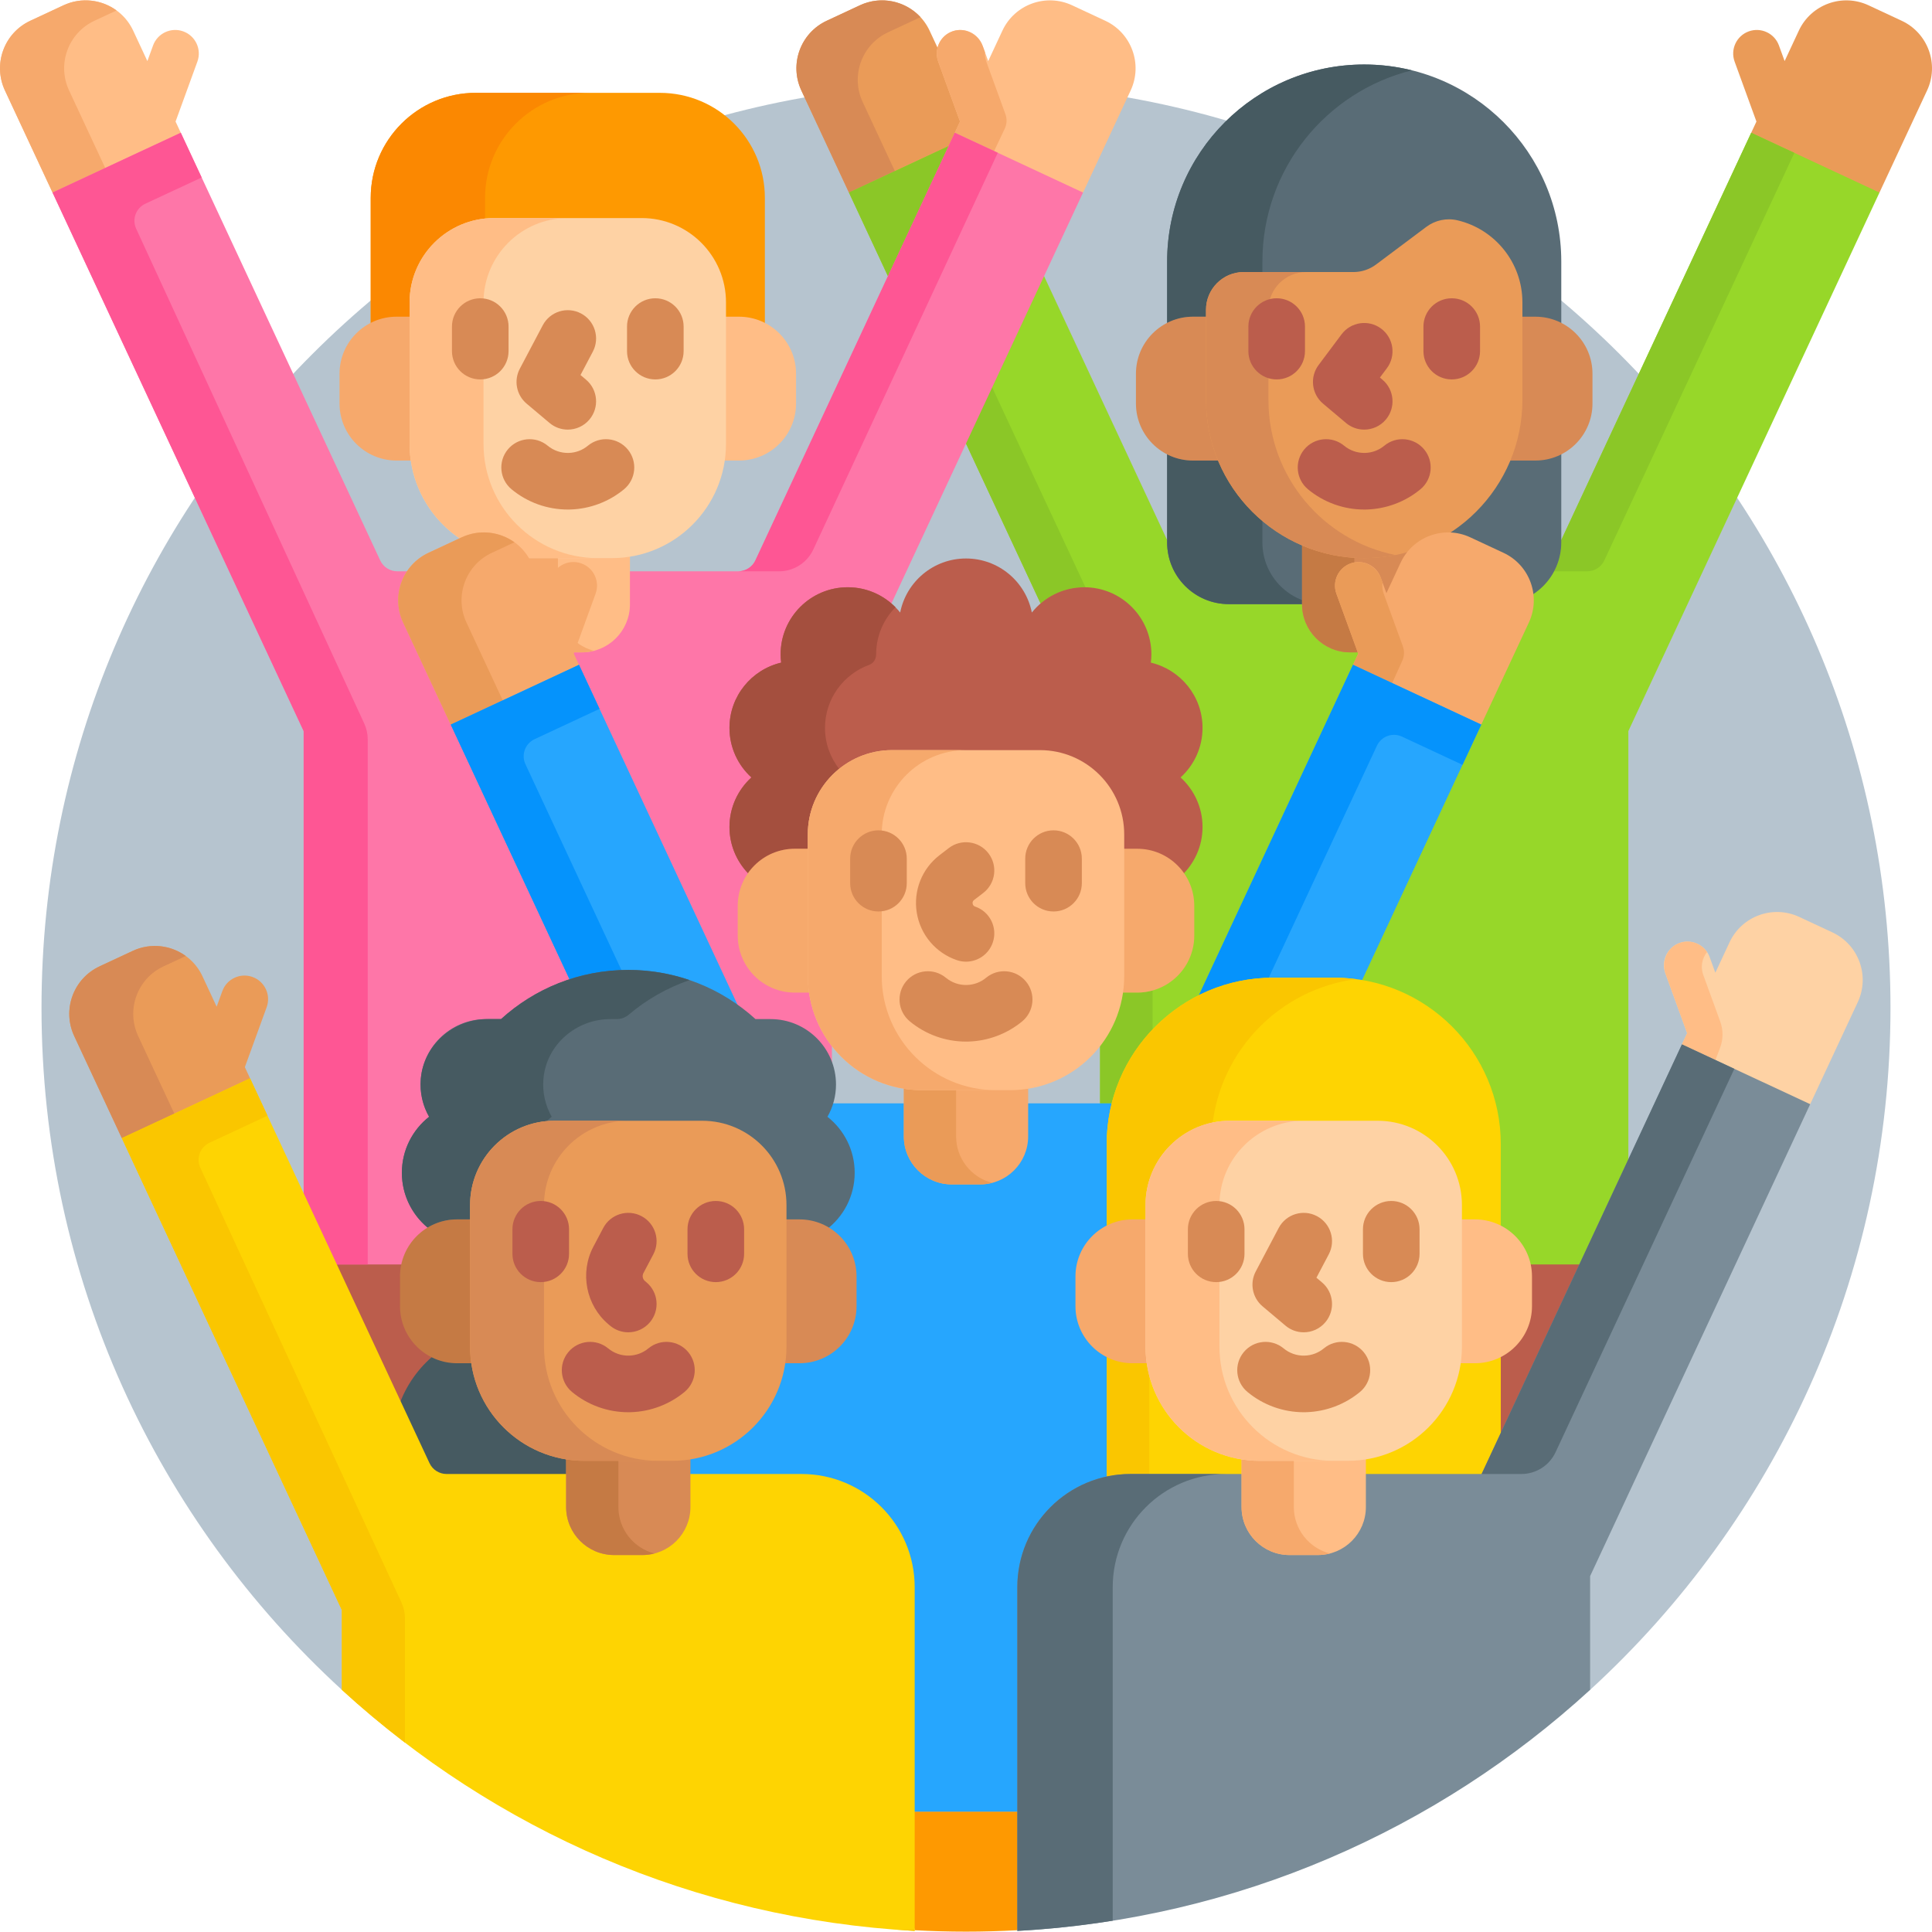 <?xml version="1.0" encoding="UTF-8"?> <svg xmlns="http://www.w3.org/2000/svg" id="Capa_1" height="512" viewBox="0 0 512 512" width="512"><g><path d="m270.601 478.905h-29.201v27.906l1 4.717c4.502.248 9.036.377 13.601.377 4.564 0 9.098-.129 13.601-.377l1-4.717v-27.906z" fill="#fe9901"></path><g><path d="m256 22.095c-135.31 0-245 109.69-245 245 0 71.556 30.682 135.94 79.601 180.733l1 .311v-21.673l-57.99-124.36 32.177-15.004 47.125 101.059c.98 2.104 3.115 3.464 5.438 3.464h94.05c15.991 0 29 13.009 29 29v59.471h29.201v-59.471c0-15.991 13.009-29 29-29h93.675l52.937-113.522 32.177 15.004-57.99 124.36v30.673l1-.311c48.917-44.794 79.599-109.178 79.599-180.734 0-135.309-109.69-245-245-245z" fill="#b6c4cf"></path><g><path d="m404.417 334.095.258 1.209c.21.985.317 1.982.317 2.963v7.888c0 7.784-6.333 14.116-14.117 14.116h-4.637l-.125.856c-1.823 12.511-11.815 22.64-24.3 24.632l-.842.134v5.73h32.305l26.826-57.529h-15.685z" fill="#bb5d4c"></path></g><g><path d="m224.981 51.03 2.349.008 24.802-11.565 3.363-7.211-5.923-16.272c-.19-.522-.266-1.053-.287-1.581l-2.93-6.283c-3.245-6.958-11.516-9.969-18.474-6.724l-8.791 4.099c-6.958 3.245-9.969 11.516-6.724 18.474z" fill="#ea9b58"></path></g><g><path d="m228.618 27.032c-3.245-6.958-.234-15.23 6.724-18.474l8.602-4.011c-3.994-4.307-10.454-5.762-16.064-3.146l-8.791 4.099c-6.958 3.245-9.969 11.516-6.724 18.474l12.616 27.055 2.349.008 10.253-4.781z" fill="#d88a55"></path></g><path d="m503.97 5.501-8.791-4.099c-6.958-3.245-15.23-.234-18.474 6.724l-3.761 8.066-1.505-4.136c-1.181-3.244-4.768-4.916-8.011-3.736-3.244 1.181-4.917 4.768-3.736 8.011l5.781 15.883-1.383 2.966.771 1.463 31.05 14.479 2.169-.092 12.616-27.055c3.243-6.958.232-15.23-6.726-18.474z" fill="#ea9b58"></path><path d="m45.587 37.367 2.324-2.187-1.383-2.966 5.781-15.883c1.181-3.244-.492-6.831-3.736-8.011-3.244-1.181-6.831.492-8.011 3.736l-1.505 4.136-3.761-8.066c-3.245-6.958-11.516-9.969-18.474-6.724l-8.792 4.099c-6.958 3.244-9.969 11.516-6.724 18.474l12.616 27.055 2.348.009z" fill="#ffbd86"></path><path d="m18.306 23.975c-3.245-6.958-.234-15.23 6.724-18.474l5.856-2.731c-3.957-2.88-9.315-3.583-14.065-1.369l-8.791 4.1c-6.958 3.244-9.969 11.516-6.724 18.474l12.616 27.055 2.348.009 12.039-5.614z" fill="#f6a96c"></path><path d="m485.61 247.093-8.791-4.099c-6.958-3.245-15.23-.234-18.474 6.724l-3.761 8.066-1.505-4.136c-1.181-3.244-4.768-4.916-8.011-3.736-3.244 1.181-4.916 4.768-3.736 8.011l5.781 15.883-1.383 2.966.732 1.445 30.98 14.447 2.277-.042 12.616-27.055c3.244-6.958.233-15.229-6.725-18.474z" fill="#fed2a4"></path><path d="m447.112 273.806-1.383 2.966 8.874 4.138 1.22-3.186c.862-2.249.883-4.734.059-6.998l-4.503-12.373c-.775-2.131-.314-4.405 1.009-6.052-1.651-2.461-4.901-3.508-7.777-2.204-3.013 1.365-4.324 4.956-3.193 8.064z" fill="#ffbd86"></path><path d="m65.539 287.218.732-1.445-1.383-2.966 5.781-15.883c1.181-3.244-.492-6.831-3.736-8.011-3.244-1.181-6.831.492-8.011 3.736l-1.505 4.136-3.761-8.066c-3.245-6.958-11.516-9.969-18.474-6.724l-8.791 4.099c-6.958 3.245-9.969 11.516-6.724 18.474l12.616 27.055 2.277.042z" fill="#ea9b58"></path><path d="m36.618 274.567c-3.245-6.958-.234-15.23 6.724-18.474l5.884-2.744c-3.955-2.868-9.304-3.567-14.045-1.356l-8.791 4.099c-6.958 3.245-9.969 11.516-6.724 18.474l12.616 27.055 2.277.042 12.07-5.629z" fill="#d88a55"></path><g><path d="m107.325 335.304.258-1.209h-19.882l18.544 39.767.856-2.153c1.713-4.308 4.466-8.208 7.961-11.277l1.119-.983-1.333-.664c-4.836-2.409-7.841-7.248-7.841-12.63v-7.888c.001-.981.108-1.978.318-2.963z" fill="#bb5d4c"></path></g><g><g><g><g fill="#97d729"><path d="m252.789 38.063-27.808 12.967 10.881 23.334z"></path><path d="m464.089 35.18-51.439 110.312c-.866 7.643-7.363 13.603-15.234 13.603h-71.773c-7.871 0-14.368-5.961-15.234-13.604l-34.271-73.494-20.69 44.37 20.763 44.526c3.051-2.724 6.97-4.265 11.13-4.265 9.257 0 16.789 7.531 16.789 16.789 0 .629-.044 1.285-.141 2.063l-.109.89.873.206c7.613 1.793 12.931 8.506 12.931 16.325 0 4.691-2.001 9.208-5.49 12.391l-.81.739.81.739c3.489 3.184 5.49 7.7 5.49 12.391 0 4.293-1.651 8.392-4.649 11.541l-.564.593.469.67c1.67 2.384 2.553 5.179 2.553 8.081v7.888c0 7.784-6.333 14.117-14.117 14.117h-4.637l-.125.856c-.68 4.666-2.476 8.952-5.084 12.613v17.883h3.867l.191-.755c4.835-19.166 22.033-32.551 41.823-32.551h16.18c23.785 0 43.136 19.351 43.136 43.136v22.186l.546.278c3.793 1.933 6.435 5.385 7.356 9.4h15.008l11.894-25.506v-115.847l66.547-142.714z"></path></g><g fill="#8bc727"><path d="m464.089 35.18-50.334 107.941v.635c0 2.763-.692 5.363-1.903 7.645h8.778c1.943 0 3.71-1.126 4.532-2.887l50.362-108.002z"></path><g><path d="m252.789 38.063-27.808 12.967 10.881 23.334z"></path><g><path d="m287.342 155.629c.11 0 .216.014.325.016l-25.28-54.158-6.939 14.881 20.315 43.566c3.111-2.679 7.151-4.305 11.579-4.305z"></path><path d="m294.618 292.402c1.886-7.474 5.682-14.183 10.834-19.592v-10.332c-1.298.363-2.661.572-4.076.572h-3.773c-.773 5.303-2.923 10.156-6.073 14.194v15.159h3.088z"></path></g></g></g><path d="m292.911 5.501-8.791-4.099c-6.958-3.245-15.23-.234-18.474 6.724l-3.761 8.066-1.505-4.136c-1.181-3.244-4.768-4.916-8.011-3.736-3.244 1.181-4.917 4.768-3.736 8.011l5.781 15.883-1.383 2.966 1.849 1.965 29.791 13.892 2.349-.008 12.616-27.055c3.244-6.957.233-15.229-6.725-18.473z" fill="#ffbd86"></path><g><path d="m266.264 34.103c.573-1.208.638-2.596.181-3.852l-5.066-13.919c-.304-.836-.416-1.693-.363-2.527l-.547-1.502c-1.171-3.216-4.67-5.119-7.919-4.045-3.363 1.111-5.12 4.771-3.917 8.074l5.781 15.883-1.383 2.966 1.849 1.965 8.142 3.797z" fill="#f6a96c"></path></g><g><path d="m361.53 17.095c-28.843 0-52.226 23.382-52.226 52.225v74.436c0 9.024 7.315 16.339 16.339 16.339h71.773c9.024 0 16.339-7.315 16.339-16.339v-74.435c0-28.843-23.382-52.226-52.225-52.226z" fill="#596c76"></path></g><g fill="#465a61"><path d="m316.154 83.928h4.451v-1.833c0-4.962 4.038-9 9-9h4.945v-3.775c0-24.49 16.86-45.034 39.603-50.68-4.043-1.004-8.269-1.545-12.622-1.545-28.843 0-52.225 23.382-52.225 52.225v16.261c2.056-1.049 4.379-1.653 6.848-1.653z"></path><path d="m334.549 143.757v-7.04c-4.693-4.125-8.432-9.308-10.854-15.167.068.166.129.335.2.5h-7.741c-2.469 0-4.792-.604-6.85-1.653v23.36c0 9.024 7.315 16.339 16.339 16.339h25.245c-9.024-.001-16.339-7.316-16.339-16.339z"></path></g><g><path d="m361.53 146.908c-5.858 0-11.427-1.246-16.471-3.473v16.724c0 7.024 5.694 12.718 12.718 12.718h7.506c7.024 0 12.718-5.694 12.718-12.718v-16.724c-5.044 2.227-10.613 3.473-16.471 3.473z" fill="#d88a55"></path><path d="m358.91 160.159v-12.341c-4.891-.302-9.556-1.436-13.852-3.273v15.614c0 7.024 5.694 12.718 12.718 12.718h7.506c1.098 0 2.157-.154 3.173-.415-5.485-1.412-9.545-6.377-9.545-12.303z" fill="#c57a44"></path><g><g fill="#d88a55"><path d="m320.604 105.983v-22.055h-4.451c-8.349 0-15.117 6.768-15.117 15.117v7.888c0 8.349 6.768 15.117 15.117 15.117h7.741c-2.115-4.936-3.29-10.366-3.29-16.067z"></path><path d="m406.905 83.928h-4.451v22.055c0 5.701-1.175 11.131-3.29 16.066h7.741c8.349 0 15.117-6.768 15.117-15.117v-7.888c0-8.348-6.768-15.116-15.117-15.116z"></path></g><g><path d="m377.987 60.125c2.357-1.765 5.378-2.418 8.245-1.746 9.872 2.317 17.222 11.179 17.222 21.757v25.847c0 23.155-18.77 41.925-41.925 41.925-23.155 0-41.925-18.77-41.925-41.925v-23.888c0-5.523 4.477-10 10-10h29.067c2.161 0 4.264-.7 5.994-1.995z" fill="#ea9b58"></path></g><g><path d="m336.15 105.983v-23.888c0-5.523 4.477-10 10-10h-16.545c-5.523 0-10 4.477-10 10v23.887c0 23.155 18.77 41.925 41.925 41.925 2.832 0 5.598-.285 8.273-.82-19.193-3.841-33.653-20.782-33.653-41.104z" fill="#d88a55"></path></g></g><g><g><path d="m361.531 135.033c-5.435 0-10.7-1.891-14.897-5.363-3.191-2.641-3.638-7.368-.998-10.56 2.641-3.191 7.367-3.639 10.56-.998 1.568 1.297 3.543 1.979 5.588 1.917 1.875-.057 3.632-.719 5.08-1.917 3.193-2.64 7.919-2.193 10.56.998 2.64 3.192 2.193 7.919-.998 10.56-3.985 3.296-9.025 5.197-14.192 5.353-.234.007-.469.01-.703.01z" fill="#bb5d4c"></path></g><g><g><path d="m338.333 100.552c-4.142 0-7.5-3.358-7.5-7.5v-6.506c0-4.142 3.358-7.5 7.5-7.5s7.5 3.358 7.5 7.5v6.506c0 4.143-3.358 7.5-7.5 7.5z" fill="#bb5d4c"></path></g><g><path d="m384.727 100.552c-4.142 0-7.5-3.358-7.5-7.5v-6.506c0-4.142 3.358-7.5 7.5-7.5s7.5 3.358 7.5 7.5v6.506c0 4.143-3.358 7.5-7.5 7.5z" fill="#bb5d4c"></path></g></g><g><path d="m361.526 113.851c-1.706 0-3.42-.578-4.827-1.763l-6.084-5.124c-3.04-2.56-3.555-7.047-1.174-10.23l6.084-8.132c2.481-3.315 7.181-3.994 10.499-1.512 3.316 2.481 3.994 7.182 1.512 10.499l-1.843 2.463.668.563c3.168 2.668 3.574 7.399.906 10.568-1.484 1.761-3.605 2.668-5.741 2.668z" fill="#bb5d4c"></path></g></g></g></g></g><g><path d="m105.095 84.928h4.451v-4.792c0-11.771 9.577-21.348 21.348-21.348h39.155c11.771 0 21.348 9.577 21.348 21.348v4.792h4.451c2.485 0 4.819.651 6.85 1.783v-34.269c0-15.375-12.464-27.838-27.838-27.838h-48.775c-15.375 0-27.838 12.464-27.838 27.838v34.269c2.029-1.132 4.362-1.783 6.848-1.783z" fill="#fe9901"></path><g><path d="m128.549 52.442c0-15.375 12.464-27.838 27.838-27.838h-30.304c-15.375 0-27.838 12.464-27.838 27.838v34.269c2.031-1.132 4.364-1.783 6.85-1.783h4.451v-4.792c0-10.978 8.332-20.04 19.004-21.212v-6.482z" fill="#fb8801"></path></g><g><g><path d="m80.47 318.589 7.697 16.506h19.19l.208-.724c.981-3.422 3.212-6.328 6.28-8.181l1.203-.727-1.081-.898c-4.11-3.417-6.468-8.436-6.468-13.77 0-5.504 2.49-10.626 6.833-14.052l.674-.532-.424-.747c-1.394-2.456-2.131-5.239-2.131-8.05 0-9.013 7.333-16.345 16.345-16.345h4.375l.286-.26c9.057-8.233 20.791-12.768 33.042-12.768s23.985 4.535 33.042 12.768l.286.26h4.375c8.494 0 15.489 6.514 16.267 14.808v-10.358c-2.608-3.661-4.404-7.947-5.084-12.613l-.125-.856h-4.637c-7.784 0-14.117-6.333-14.117-14.117v-7.888c0-2.902.883-5.697 2.553-8.082l.469-.67-.564-.593c-2.998-3.149-4.649-7.247-4.649-11.541 0-4.691 2.001-9.208 5.491-12.391l.81-.739-.81-.739c-3.489-3.184-5.491-7.7-5.491-12.391 0-7.818 5.317-14.531 12.931-16.325l.873-.206-.109-.89c-.096-.778-.141-1.434-.141-2.063 0-9.257 7.532-16.789 16.789-16.789 4.161 0 8.079 1.542 11.13 4.265l51.23-109.864-33.988-15.847-52.849 113.334c-.821 1.761-2.588 2.887-4.532 2.887h-90.358c-1.943 0-3.71-1.126-4.532-2.887l-52.848-113.334-33.989 15.85 66.548 142.714z" fill="#fe76a8"></path></g><g fill="#fe5694"><path d="m253.03 35.18-52.849 113.334c-.791 1.696-2.46 2.791-4.317 2.871l-.006.015h10.61c3.886 0 7.421-2.252 9.063-5.774l48.89-105.136z"></path><path d="m80.47 318.589 7.697 16.506h9.284v-139.157c0-1.445-.313-2.874-.918-4.186l-60.449-131.136c-1.152-2.5-.067-5.461 2.428-6.625l14.926-6.96-5.527-11.851-33.989 15.85 66.548 142.714z"></path></g><g><path d="m162.138 146.908h-23.334c-1.636 0-3.24-.142-4.803-.401v13.652c0 7.024 5.694 12.718 12.718 12.718h7.506c7.024 0 12.718-5.694 12.718-12.718v-13.652c-1.566.259-3.169.401-4.805.401z" fill="#ffbd86"></path><g><path d="m147.851 160.159v-13.251h-9.048c-1.636 0-3.24-.142-4.803-.401v13.652c0 7.024 5.694 12.718 12.718 12.718h7.506c1.098 0 2.157-.154 3.173-.415-5.486-1.412-9.546-6.377-9.546-12.303z" fill="#f6a96c"></path><path d="m398.44 146.501-8.791-4.099c-6.958-3.245-15.23-.234-18.474 6.724l-3.761 8.066-1.505-4.136c-1.181-3.244-4.768-4.916-8.011-3.736-3.244 1.181-4.916 4.768-3.736 8.011l5.781 15.883-1.383 2.966 2.191 2.125 29.719 13.858 2.08-.134 12.616-27.055c3.243-6.957.233-15.229-6.726-18.473z" fill="#f6a96c"></path><g><path d="m371.632 175.071c.539-1.19.59-2.544.143-3.772l-5.084-13.968c-.361-.993-.453-2.017-.316-2.995l-.376-1.034c-1.17-3.216-4.67-5.119-7.919-4.045-3.363 1.111-5.12 4.771-3.917 8.074l5.781 15.883-1.383 2.966 2.191 2.125 7.776 3.626z" fill="#ea9b58"></path></g></g><g><g><path d="m109.545 117.65v-33.722h-4.451c-8.349 0-15.116 6.768-15.116 15.117v7.888c0 8.349 6.768 15.117 15.116 15.117h4.782c-.217-1.436-.331-2.905-.331-4.4z" fill="#f6a96c"></path><path d="m195.846 83.928h-4.451v33.722c0 1.495-.114 2.964-.331 4.399h4.782c8.349 0 15.117-6.768 15.117-15.117v-7.888c0-8.348-6.768-15.116-15.117-15.116z" fill="#ffbd86"></path></g><g><path d="m162.138 147.908h-23.335c-16.711 0-30.258-13.547-30.258-30.258v-37.514c0-12.342 10.005-22.348 22.348-22.348h39.155c12.342 0 22.348 10.005 22.348 22.348v37.514c0 16.711-13.547 30.258-30.258 30.258z" fill="#fed2a4"></path></g><g><path d="m128.137 117.65v-37.514c0-12.342 10.005-22.348 22.348-22.348h-19.591c-12.342 0-22.348 10.005-22.348 22.348v37.514c0 16.711 13.547 30.258 30.258 30.258h19.591c-16.712 0-30.258-13.547-30.258-30.258z" fill="#ffbd86"></path></g><path d="m151.486 178.196 1.955-2.015-1.383-2.966 5.781-15.883c1.181-3.244-.492-6.831-3.736-8.011-3.244-1.181-6.831.492-8.011 3.736l-1.505 4.136-3.761-8.066c-3.245-6.958-11.516-9.969-18.474-6.724l-8.791 4.099c-6.958 3.245-9.969 11.516-6.724 18.474l12.616 27.055 2.349.008z" fill="#f6a96c"></path><path d="m123.618 164.975c-3.245-6.958-.234-15.23 6.724-18.474l5.984-2.79c-3.948-2.827-9.261-3.508-13.976-1.309l-8.791 4.099c-6.958 3.245-9.969 11.516-6.724 18.474l12.616 27.055 2.349.008 11.859-5.53z" fill="#ea9b58"></path></g><g><g><path d="m150.472 135.033c-5.435 0-10.7-1.891-14.897-5.363-3.191-2.641-3.638-7.368-.998-10.56 2.641-3.191 7.367-3.639 10.56-.998 1.568 1.297 3.545 1.979 5.588 1.917 1.875-.057 3.632-.719 5.08-1.917 3.192-2.64 7.919-2.193 10.56.998 2.64 3.192 2.193 7.919-.998 10.56-3.985 3.296-9.025 5.197-14.192 5.353-.235.007-.469.01-.703.01z" fill="#d88a55"></path></g><g><g><path d="m127.273 100.552c-4.142 0-7.5-3.358-7.5-7.5v-6.506c0-4.142 3.358-7.5 7.5-7.5s7.5 3.358 7.5 7.5v6.506c0 4.143-3.358 7.5-7.5 7.5z" fill="#d88a55"></path></g><g><path d="m173.667 100.552c-4.142 0-7.5-3.358-7.5-7.5v-6.506c0-4.142 3.358-7.5 7.5-7.5s7.5 3.358 7.5 7.5v6.506c0 4.143-3.357 7.5-7.5 7.5z" fill="#d88a55"></path></g></g><g><path d="m150.466 113.851c-1.706 0-3.42-.579-4.827-1.763l-6.084-5.124c-2.698-2.272-3.448-6.118-1.802-9.237l6.084-11.528c1.932-3.663 6.471-5.065 10.133-3.132 3.663 1.933 5.066 6.47 3.132 10.133l-3.263 6.184 1.461 1.231c3.168 2.668 3.574 7.399.906 10.568-1.482 1.761-3.604 2.668-5.74 2.668z" fill="#d88a55"></path></g></g></g></g></g></g><g><path d="m318.684 192.9c0-8.415-5.85-15.449-13.701-17.298.088-.717.148-1.443.148-2.185 0-9.824-7.964-17.789-17.789-17.789-5.628 0-10.637 2.621-13.896 6.7-1.613-8.165-8.807-14.324-17.446-14.324-8.638 0-15.833 6.159-17.446 14.324-3.26-4.08-8.268-6.7-13.896-6.7-9.824 0-17.789 7.964-17.789 17.789 0 .741.06 1.467.148 2.185-7.851 1.849-13.701 8.883-13.701 17.298 0 5.207 2.251 9.877 5.817 13.13-3.566 3.253-5.817 7.923-5.817 13.13 0 5.118 2.173 9.717 5.633 12.962 2.542-3.735 6.827-6.194 11.676-6.194h4.451v-4.792c0-11.771 9.577-21.348 21.348-21.348h39.154c11.771 0 21.348 9.577 21.348 21.348v4.792h4.45c4.849 0 9.133 2.459 11.676 6.194 3.459-3.245 5.633-7.845 5.633-12.962 0-5.207-2.251-9.877-5.817-13.13 3.565-3.253 5.816-7.923 5.816-13.13z" fill="#bb5d4c"></path><path d="m198.227 231.409c2.732-3.914 7.262-6.481 12.397-6.481h3.451v-3.792c0-7.02 3.239-13.28 8.301-17.377-2.334-3.004-3.744-6.759-3.744-10.859 0-7.692 4.888-14.229 11.724-16.709 1.139-.413 1.832-1.54 1.83-2.752 0-.007 0-.015 0-.022 0-4.867 1.959-9.274 5.126-12.485-3.224-3.27-7.698-5.303-12.653-5.303-9.824 0-17.789 7.964-17.789 17.789 0 .741.06 1.467.148 2.185-7.851 1.849-13.701 8.883-13.701 17.298 0 5.207 2.251 9.877 5.817 13.13-3.566 3.253-5.817 7.923-5.817 13.13-.001 4.751 1.874 9.057 4.91 12.248z" fill="#a44f3e"></path><g><path d="m337.41 260.095h16.18c2.368 0 4.689.2 6.954.568l32.005-68.634-33.989-15.85-41.52 89.04c6.07-3.265 13.007-5.124 20.37-5.124z" fill="#26a6fe"></path><path d="m371.542 195.209 16.037 7.478 4.969-10.657-33.989-15.85-41.52 89.04c5.609-3.018 11.963-4.814 18.704-5.073l29.154-62.521c1.168-2.502 4.142-3.584 6.645-2.417z" fill="#0593fc"></path><g><path d="m166.5 258.04c10.844 0 21.279 3.559 29.816 10.086l-42.875-91.945-33.989 15.85 31.898 68.405c4.847-1.571 9.951-2.396 15.15-2.396z" fill="#26a6fe"></path><g><path d="m141.667 195.887 17.219-8.029-5.445-11.677-33.989 15.85 31.898 68.405c4.426-1.433 9.066-2.237 13.797-2.368l-25.897-55.536c-1.168-2.504-.085-5.478 2.417-6.645z" fill="#0593fc"></path></g><path d="m329.187 385.76c-12.485-1.992-22.478-12.121-24.3-24.632l-.125-.856h-4.637c-7.784 0-14.117-6.333-14.117-14.116v-7.888c0-5.327 2.958-10.145 7.721-12.572l.546-.278v-22.186c0-3.739.48-7.368 1.378-10.829h-75.895c-.341 1.06-.786 2.087-1.34 3.062l-.424.747.674.532c4.342 3.426 6.833 8.548 6.833 14.052 0 5.334-2.357 10.353-6.468 13.77l-1.081.898 1.203.727c4.282 2.587 6.838 7.102 6.838 12.078v7.888c0 7.784-6.333 14.116-14.117 14.116h-4.637l-.125.856c-1.823 12.511-11.815 22.64-24.3 24.632l-.842.134v5.73h30.429c15.991 0 29 13.009 29 29v59.471h29.201v-59.471c0-15.991 13.009-29 29-29h30.429v-5.73z" fill="#26a6fe"></path></g></g><path d="m300.125 417.905s95.57-1.132 97.601 0v-114.674c0-24.375-19.76-44.136-44.136-44.136h-16.18c-24.375 0-44.136 19.76-44.136 44.136v22.703c0 21.971 4.365 91.971 6.851 91.971z" fill="#fed402"></path><g><path d="m359.363 259.483c-1.891-.247-3.815-.388-5.773-.388h-16.18c-24.375 0-44.136 19.76-44.136 44.136v117.457c2.031-1.132 4.365-1.783 6.85-1.783h4.451v-99.545c0-10.164 7.147-18.678 16.675-20.816 2.141-20.267 17.997-36.431 38.113-39.061z" fill="#fac600"></path></g><g><g><path d="m479.718 292.622-33.989-15.85-53.09 113.852h-93.038c-16.569 0-30 13.431-30 30v91.089c58.391-3.196 111.334-26.834 151.799-63.886v-30.141z" fill="#7a8c98"></path></g></g><g fill="#596c76"><path d="m459.62 283.251-13.892-6.478-53.09 113.852h10.542c3.886 0 7.421-2.252 9.063-5.774z"></path><path d="m294.882 420.624c0-16.569 13.431-30 30-30h-25.282c-16.569 0-30 13.431-30 30v91.089c8.553-.468 16.985-1.387 25.282-2.71z"></path></g><path d="m112.912 388.16c.98 2.104 3.115 3.464 5.438 3.464h32.68v-5.73l-.842-.134c-12.485-1.992-22.478-12.121-24.3-24.632l-.125-.856h-4.637c-2.108 0-4.103-.477-5.901-1.31-4.342 3.546-7.682 8.265-9.551 13.672z" fill="#465a61"></path><path d="m212.399 390.624h-94.05c-1.943 0-3.71-1.126-4.532-2.887l-47.546-101.964-33.989 15.85 58.319 125.065v21.141c40.464 37.052 93.407 60.69 151.799 63.886v-91.089c-.001-16.57-13.432-30.002-30.001-30.002z" fill="#fed402"></path><g fill="#fac600"><path d="m237.45 511.388c1.646.123 3.295.235 4.95.326v-.384c-1.655.008-3.306.027-4.95.058z"></path><path d="m107.319 461.816v-32.927c0-1.45-.315-2.883-.924-4.199l-53.302-115.221c-1.157-2.501-.072-5.466 2.425-6.631l15.369-7.167-4.616-9.899-33.989 15.85 58.319 125.065v21.141c5.357 4.906 10.939 9.569 16.718 13.988z"></path></g><g><path d="m267.667 287.908h-23.335c-1.636 0-3.239-.141-4.803-.401v13.652c0 7.024 5.694 12.718 12.718 12.718h7.506c7.024 0 12.718-5.694 12.718-12.718v-13.652c-1.564.259-3.167.401-4.804.401z" fill="#f6a96c"></path><path d="m253.381 301.159v-13.251h-9.048c-1.636 0-3.239-.141-4.803-.401v13.652c0 7.024 5.694 12.718 12.718 12.718h7.506c1.098 0 2.157-.154 3.173-.415-5.487-1.412-9.546-6.377-9.546-12.303z" fill="#ea9b58"></path><g><g fill="#f6a96c"><path d="m215.075 258.65v-33.722h-4.451c-8.349 0-15.117 6.768-15.117 15.117v7.888c0 8.349 6.768 15.117 15.117 15.117h4.782c-.217-1.436-.331-2.905-.331-4.4z"></path><path d="m301.376 224.928h-4.45v33.722c0 1.495-.114 2.964-.331 4.399h4.782c8.349 0 15.116-6.768 15.116-15.117v-7.888c-.001-8.348-6.769-15.116-15.117-15.116z"></path></g><g><path d="m267.667 288.908h-23.335c-16.711 0-30.258-13.547-30.258-30.258v-37.514c0-12.342 10.005-22.348 22.348-22.348h39.155c12.342 0 22.348 10.005 22.348 22.348v37.514c0 16.711-13.547 30.258-30.258 30.258z" fill="#ffbd86"></path></g><g><path d="m233.666 258.65v-37.514c0-12.342 10.005-22.348 22.348-22.348h-19.591c-12.342 0-22.348 10.005-22.348 22.348v37.514c0 16.711 13.547 30.258 30.258 30.258h19.591c-16.711 0-30.258-13.547-30.258-30.258z" fill="#f6a96c"></path></g></g><g><g><path d="m256.001 276.033c-5.434 0-10.699-1.891-14.897-5.363-3.192-2.64-3.639-7.368-.999-10.56 2.64-3.191 7.367-3.638 10.56-.999 1.568 1.298 3.545 1.98 5.589 1.917 1.876-.057 3.633-.719 5.081-1.917 3.193-2.64 7.919-2.193 10.56.998 2.64 3.192 2.193 7.919-.998 10.56-3.985 3.296-9.025 5.197-14.192 5.353-.235.008-.47.011-.704.011z" fill="#d88a55"></path></g><g><g><path d="m232.803 241.552c-4.142 0-7.5-3.358-7.5-7.5v-6.506c0-4.142 3.358-7.5 7.5-7.5s7.5 3.358 7.5 7.5v6.506c0 4.143-3.358 7.5-7.5 7.5z" fill="#d88a55"></path></g><g><path d="m279.197 241.552c-4.142 0-7.5-3.358-7.5-7.5v-6.506c0-4.142 3.358-7.5 7.5-7.5s7.5 3.358 7.5 7.5v6.506c0 4.143-3.358 7.5-7.5 7.5z" fill="#d88a55"></path></g></g><g><path d="m256 254.853c-.804 0-1.622-.13-2.425-.405-5.589-1.909-9.657-6.715-10.616-12.543s1.354-11.684 6.038-15.283l2.432-1.869c3.284-2.524 7.994-1.908 10.517 1.376 2.524 3.284 1.908 7.993-1.376 10.517l-2.432 1.869c-.13.1-.474.364-.377.955.097.59.508.731.663.784 3.92 1.339 6.012 5.602 4.673 9.521-1.064 3.117-3.977 5.078-7.097 5.078z" fill="#d88a55"></path></g></g></g></g><g><g><path d="m106.5 310.795c0 6.233 3.019 11.758 7.672 15.202 2.055-1.169 4.424-1.846 6.953-1.846h4.451v-4.792c0-11.771 9.577-21.348 21.348-21.348h39.154c11.771 0 21.348 9.577 21.348 21.348v4.792h4.45c2.528 0 4.898.677 6.953 1.846 4.653-3.444 7.672-8.969 7.672-15.202 0-6.022-2.826-11.375-7.213-14.837 1.433-2.524 2.261-5.435 2.261-8.544 0-9.58-7.766-17.345-17.345-17.345h-3.989c-8.904-8.095-20.733-13.028-33.715-13.028-12.981 0-24.81 4.934-33.715 13.028h-3.989c-9.58 0-17.345 7.766-17.345 17.345 0 3.109.829 6.02 2.261 8.544-4.386 3.462-7.212 8.815-7.212 14.837z" fill="#596c76"></path><path d="m106.5 310.795c0 5.848 2.657 11.072 6.827 14.54 2.279-1.377 4.94-2.184 7.797-2.184h3.451v-3.792c0-11.659 8.929-21.227 20.321-22.252.423-.401.859-.788 1.317-1.149-1.663-2.929-2.512-6.38-2.196-10.056.776-9.046 8.664-15.833 17.743-15.833h1.647c1.157 0 2.29-.387 3.173-1.136 4.72-4.005 10.19-7.152 16.171-9.2-5.096-1.745-10.562-2.693-16.25-2.693-12.981 0-24.81 4.934-33.715 13.028h-3.526c-9.079 0-16.967 6.787-17.743 15.833-.315 3.677.534 7.127 2.196 10.056-4.387 3.463-7.213 8.816-7.213 14.838z" fill="#465a61"></path><g><path d="m178.167 386.131h-23.335c-1.636 0-3.239-.141-4.803-.401v13.652c0 7.024 5.694 12.718 12.718 12.718h7.506c7.024 0 12.718-5.694 12.718-12.718v-13.652c-1.564.259-3.167.401-4.804.401z" fill="#d88a55"></path><path d="m163.881 399.382v-13.251h-9.048c-1.636 0-3.239-.141-4.803-.401v13.652c0 7.024 5.694 12.718 12.718 12.718h7.506c1.098 0 2.157-.154 3.173-.415-5.487-1.412-9.546-6.377-9.546-12.303z" fill="#c57a44"></path><g><g><path d="m211.876 323.151h-4.45v33.722c0 1.495-.114 2.964-.331 4.399h4.782c8.349 0 15.116-6.768 15.116-15.117v-7.888c-.001-8.348-6.769-15.116-15.117-15.116z" fill="#d88a55"></path><path d="m125.575 356.873v-33.722h-4.451c-8.349 0-15.117 6.768-15.117 15.116v7.888c0 8.349 6.768 15.117 15.117 15.117h4.782c-.217-1.435-.331-2.904-.331-4.399z" fill="#c57a44"></path></g><g><path d="m178.167 387.131h-23.335c-16.711 0-30.258-13.547-30.258-30.258v-37.514c0-12.342 10.005-22.348 22.348-22.348h39.155c12.342 0 22.348 10.005 22.348 22.348v37.514c0 16.711-13.547 30.258-30.258 30.258z" fill="#ea9b58"></path></g><g><path d="m144.166 356.873v-37.514c0-12.342 10.005-22.348 22.348-22.348h-19.591c-12.342 0-22.348 10.005-22.348 22.348v37.514c0 16.711 13.547 30.258 30.258 30.258h19.591c-16.711 0-30.258-13.547-30.258-30.258z" fill="#d88a55"></path></g></g><g><g><path d="m166.499 374.256c-5.432 0-10.697-1.891-14.895-5.363-3.192-2.64-3.639-7.368-.999-10.56s7.367-3.639 10.56-.999c1.569 1.298 3.551 1.986 5.588 1.917 1.877-.057 3.634-.719 5.081-1.917 3.193-2.641 7.919-2.194 10.56.997s2.194 7.919-.997 10.56c-3.984 3.297-9.024 5.198-14.193 5.353-.235.009-.471.012-.705.012z" fill="#bb5d4c"></path></g><g><g><path d="m143.303 339.776c-4.142 0-7.5-3.358-7.5-7.5v-6.507c0-4.142 3.358-7.5 7.5-7.5s7.5 3.358 7.5 7.5v6.507c0 4.142-3.358 7.5-7.5 7.5z" fill="#bb5d4c"></path></g><g><path d="m189.697 339.776c-4.142 0-7.5-3.358-7.5-7.5v-6.507c0-4.142 3.358-7.5 7.5-7.5s7.5 3.358 7.5 7.5v6.507c0 4.142-3.358 7.5-7.5 7.5z" fill="#bb5d4c"></path></g></g><g><path d="m166.496 353.074c-1.705 0-3.419-.578-4.825-1.762l-.416-.35c-5.965-5.023-7.652-13.672-4.013-20.566l2.625-4.975c1.934-3.663 6.471-5.066 10.134-3.132s5.065 6.471 3.132 10.134l-2.625 4.974c-.37.701-.198 1.58.408 2.09l.414.349c3.169 2.667 3.576 7.398.909 10.567-1.484 1.763-3.606 2.671-5.743 2.671z" fill="#bb5d4c"></path></g></g></g></g><g><g><path d="m357.167 386.131h-23.335c-1.636 0-3.239-.141-4.803-.401v13.652c0 7.024 5.694 12.718 12.718 12.718h7.506c7.024 0 12.718-5.694 12.718-12.718v-13.652c-1.564.259-3.167.401-4.804.401z" fill="#ffbd86"></path><path d="m342.881 399.382v-13.251h-9.048c-1.636 0-3.239-.141-4.803-.401v13.652c0 7.024 5.694 12.718 12.718 12.718h7.506c1.098 0 2.157-.154 3.173-.415-5.487-1.412-9.546-6.377-9.546-12.303z" fill="#f6a96c"></path><g><g><path d="m304.575 356.873v-33.722h-4.451c-8.349 0-15.117 6.768-15.117 15.116v7.888c0 8.349 6.768 15.117 15.117 15.117h4.782c-.217-1.435-.331-2.904-.331-4.399z" fill="#f6a96c"></path><path d="m390.876 323.151h-4.45v33.722c0 1.495-.114 2.964-.331 4.399h4.782c8.349 0 15.116-6.768 15.116-15.117v-7.888c-.001-8.348-6.769-15.116-15.117-15.116z" fill="#ffbd86"></path></g><g><path d="m357.167 387.131h-23.335c-16.711 0-30.258-13.547-30.258-30.258v-37.514c0-12.342 10.005-22.348 22.348-22.348h39.155c12.342 0 22.348 10.005 22.348 22.348v37.514c0 16.711-13.547 30.258-30.258 30.258z" fill="#fed2a4"></path></g><g><path d="m323.166 356.873v-37.514c0-12.342 10.005-22.348 22.348-22.348h-19.591c-12.342 0-22.348 10.005-22.348 22.348v37.514c0 16.711 13.547 30.258 30.258 30.258h19.591c-16.711 0-30.258-13.547-30.258-30.258z" fill="#ffbd86"></path></g></g><g><g><path d="m345.499 374.256c-5.432 0-10.697-1.891-14.895-5.363-3.192-2.64-3.639-7.368-.999-10.56s7.367-3.639 10.56-.999c1.569 1.298 3.55 1.986 5.588 1.917 1.877-.057 3.634-.719 5.081-1.917 3.192-2.641 7.918-2.194 10.56.997 2.641 3.191 2.194 7.919-.997 10.56-3.984 3.297-9.024 5.198-14.193 5.353-.235.009-.471.012-.705.012z" fill="#d88a55"></path></g><g><g><path d="m322.303 339.776c-4.142 0-7.5-3.358-7.5-7.5v-6.507c0-4.142 3.358-7.5 7.5-7.5s7.5 3.358 7.5 7.5v6.507c0 4.142-3.358 7.5-7.5 7.5z" fill="#d88a55"></path></g><g><path d="m368.697 339.776c-4.142 0-7.5-3.358-7.5-7.5v-6.507c0-4.142 3.358-7.5 7.5-7.5s7.5 3.358 7.5 7.5v6.507c0 4.142-3.358 7.5-7.5 7.5z" fill="#d88a55"></path></g></g><g><path d="m345.496 353.074c-1.706 0-3.42-.579-4.827-1.763l-6.084-5.124c-2.698-2.272-3.448-6.118-1.802-9.237l6.084-11.529c1.934-3.663 6.472-5.066 10.133-3.132 3.664 1.934 5.066 6.47 3.132 10.133l-3.264 6.184 1.462 1.231c3.168 2.668 3.574 7.399.906 10.568-1.483 1.761-3.604 2.669-5.74 2.669z" fill="#d88a55"></path></g></g></g></g></g></g></g></svg> 